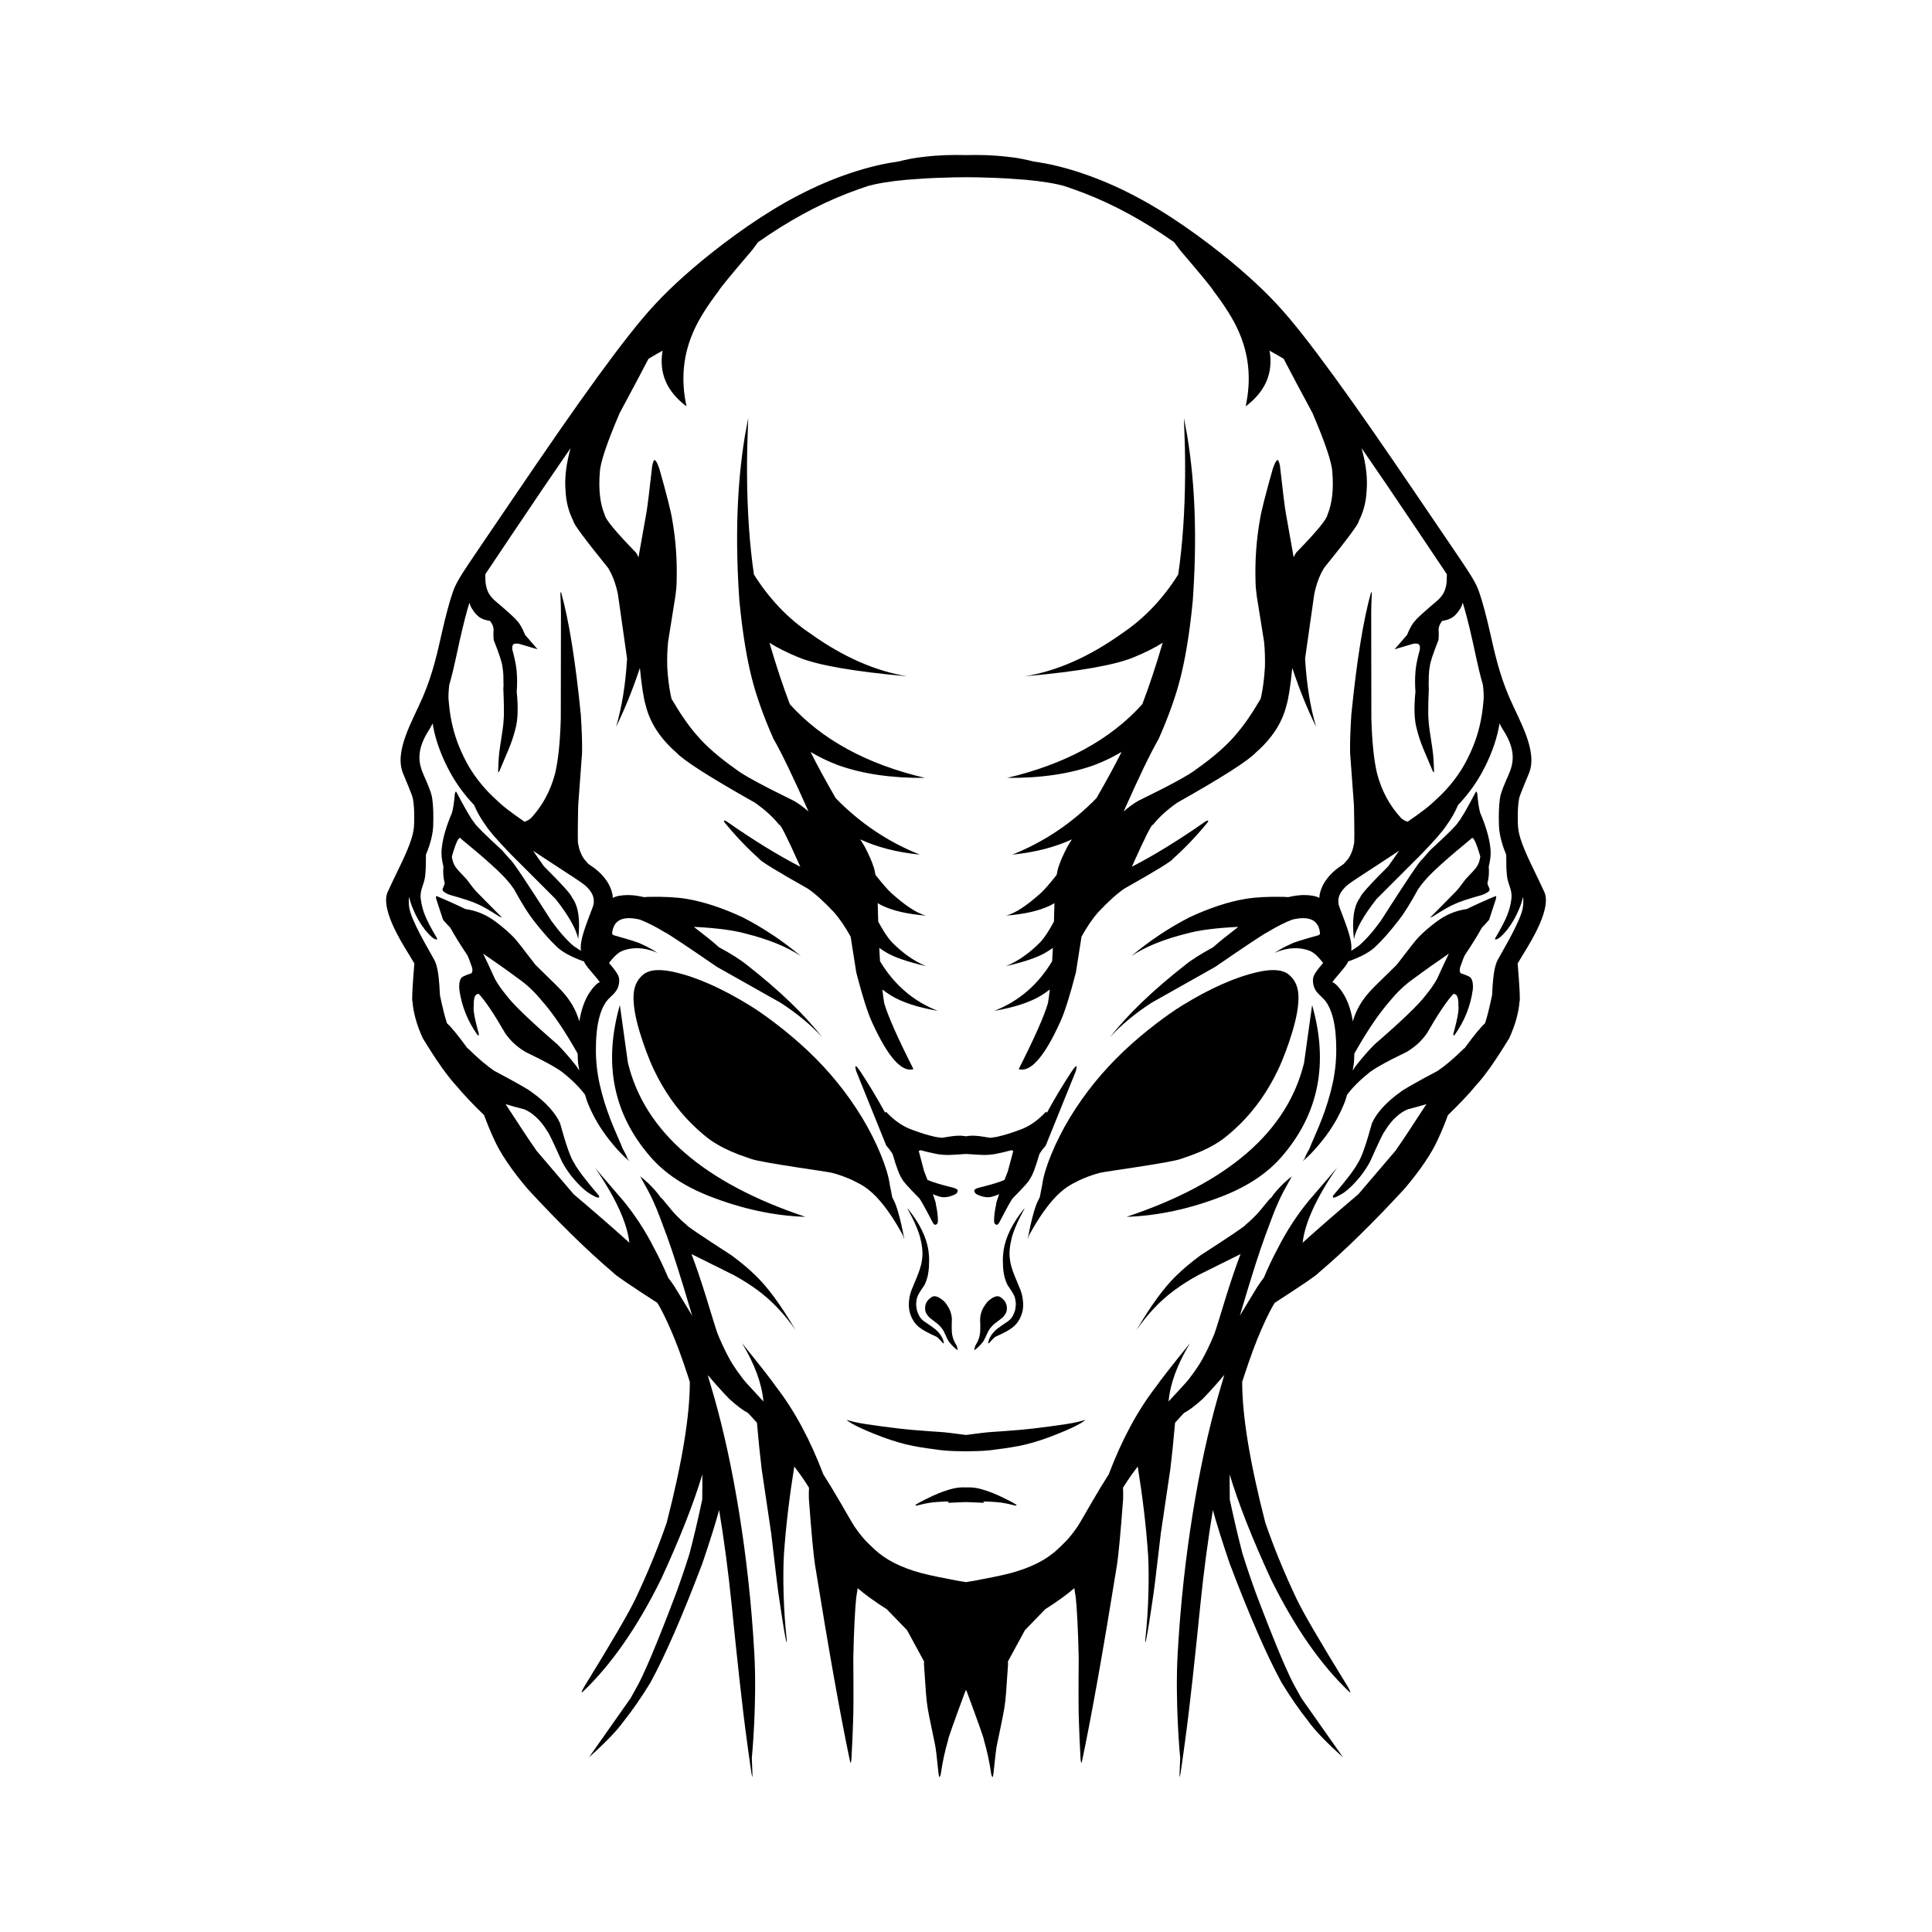 <?xml version="1.0" encoding="UTF-8"?>
<svg width="1200pt" height="1200pt" version="1.1" viewBox="0 0 1200 1200" xmlns="http://www.w3.org/2000/svg">
 <path d="m959.16 553.92c-4.555-9.836-7.941-16.469-10.469-22.082-2.527-5.613-4.191-10.16-5.016-13.512-0.824-3.348-0.898-5.824-0.953-8.734-0.055-2.91-0.008-5.481 0.129-7.711 0.137-2.231 0.359-4.109 0.645-5.613 0.285-1.504 0.422-2.117 6.137-15.891 5.715-13.773-5.828-32.48-12.262-47.441s-9.254-28.637-11.762-39.625c-2.512-10.984-4.731-19.32-6.742-25.16-2.012-5.84-4.32-9.785-16.199-27.184s-32.566-48.156-50.164-73.488c-17.594-25.332-32.109-45.254-43.578-59.801-11.469-14.551-20.02-23.832-33.465-35.914-13.445-12.082-34.293-28.531-55.398-41.414-21.105-12.883-42.465-22.172-64.125-27.406-4.703-1.137-9.391-1.973-13.988-2.625-5.07-1.32-10.434-2.394-16.402-2.961-8.723-1.043-17.199-1.242-25.555-1.023-8.355-0.219-16.832-0.02-25.555 1.023-5.965 0.566-11.332 1.641-16.402 2.961-4.598 0.656-9.289 1.492-13.988 2.625-21.66 5.234-43.02 14.52-64.125 27.406-21.105 12.883-41.953 29.332-55.398 41.414-13.445 12.082-21.992 21.363-33.465 35.914-11.469 14.551-25.984 34.469-43.578 59.801-17.598 25.332-38.285 56.09-50.164 73.488-11.879 17.398-14.188 21.344-16.199 27.184-2.012 5.84-4.231 14.172-6.742 25.16-2.512 10.984-5.328 24.66-11.762 39.625-6.434 14.961-17.977 33.668-12.262 47.441 5.715 13.773 5.852 14.387 6.137 15.891 0.285 1.504 0.508 3.383 0.645 5.613 0.137 2.234 0.184 4.801 0.129 7.711s-0.129 5.387-0.953 8.734-2.488 7.898-5.016 13.512c-2.527 5.613-5.914 12.242-10.469 22.082-4.551 9.836 7.262 29.387 12.926 38.504 1.59 2.562 2.734 4.461 3.609 5.988-1.246 15.07-1.637 23.031-1.156 23.812 0.57 6.988 2.691 14.516 6.367 22.586 8.367 13.777 15.336 23.645 20.898 29.609 4.289 5.207 10.078 11.309 17.191 18.199 1.758 4.781 3.688 9.617 6.004 14.566 3.867 8.836 10.867 19.242 21 31.223 19.75 21.398 37.496 38.762 53.246 52.09 0.828 1.258 9.953 7.5 27.34 18.707 0.402 0.676 0.754 1.195 1.18 1.949 2.336 4.152 4.914 9.496 7.703 16 2.789 6.504 5.773 14.148 10.465 28.484 0.277 0.848 0.57 1.809 0.855 2.711 0.043 20.793-4.691 49.844-14.359 87.43-5.309 15.41-11.75 31.117-19.328 47.121-3.969 8.43-14.57 26.629-31.805 54.598-1.398 2.434-1.895 3.695-1.496 3.781 17.949-16.887 34.336-40.379 49.168-70.48 11.664-25.289 20.152-46.898 25.602-64.98 0.031 4.168 0.008 9.348-0.07 15.594-2.727 12.766-5.348 23.918-7.867 33.457-2.519 8.078-5.371 16.484-8.551 25.219-11.891 31.383-20.207 51.066-24.945 59.059l-3.168 5.688-25.797 36.66c10.23-9.129 17.43-16.609 21.598-22.445 5.633-7.109 11.164-15.117 16.594-24.02 9.25-16.992 20.02-41.719 32.309-74.18 4.777-14.129 8.188-25.035 10.324-32.938 3.078 18.57 5.707 38.352 7.844 59.449 2.977 29.414 6.258 61.211 9.723 86.293 3.465 25.086 3.465 25.086 2.742 8.277 0 0 3.316-33.871 1.543-65.234s-5.098-60.289-9.359-86.812c-4.266-26.523-9.477-50.652-15.637-72.367-1.484-5.234-2.793-9.688-3.977-13.578 3.894 4.656 8.211 9.551 13.453 14.977 4.934 4.438 8.77 7.289 11.625 8.723 1.824 1.977 3.688 4.012 5.527 6.023 0.953 10.93 1.926 20.488 2.914 28.625l5.934 40.051c2.812 24.32 4.477 37.867 4.996 40.637 2.269 15.574 3.769 24.578 4.5 27.004 0.16 0.059 0.227-0.27 0.199-0.988-1.094-10.25-1.754-19.984-1.98-29.203-0.258-9.043-0.199-17.004 0.176-23.883 1.289-18.754 3.562-37.031 6.457-55.004 0.133 0.176 0.328 0.422 0.457 0.586 1.918 2.512 3.644 4.836 5.926 8.262 0.828 1.246 1.801 2.785 2.766 4.309-0.109 1.832-0.16 4-0.086 6.894 1.555 20.953 2.832 34.684 3.84 41.191 8.699 54.023 15.996 94.91 21.891 122.66 0.273 0.262 0.508-0.422 0.695-2.055 0.535-9.969 0.875-17.617 1.016-22.945 0.289-5.227 0.34-18.418 0.148-39.578 0.176-9.105 0.438-16.859 0.781-23.262 0.359-6.746 0.691-11.531 1-14.355 0.344-2.148 0.645-4.164 0.934-6.152 4.559 3.918 10.461 8.238 18.094 13.074l12.578 12.988 10.59 19.473c-0.004 0.508-0.113 1.031-0.102 1.535 0.98 15.301 1.641 23.613 1.984 24.941 0.02 1.5 1.684 10.023 4.992 25.57 0.445 2.238 1.129 7.957 2.051 17.156 0.133 1.086 0.289 1.906 0.461 2.453 0.223 0.336 0.531-0.148 0.926-1.449 1.055-7.469 2.602-14.664 4.641-21.59-0.352 0.039 3.203-10.023 10.664-30.18 0.137-0.25 0.277-0.508 0.41-0.754 0.133 0.246 0.277 0.508 0.41 0.754 7.461 20.156 11.016 30.215 10.664 30.18 2.039 6.926 3.582 14.121 4.641 21.59 0.395 1.301 0.703 1.785 0.926 1.449 0.172-0.547 0.328-1.363 0.461-2.453 0.922-9.199 1.605-14.918 2.051-17.156 3.309-15.547 4.973-24.07 4.992-25.57 0.344-1.328 1.004-9.641 1.984-24.941 0.012-0.504-0.102-1.027-0.105-1.535l10.59-19.473 12.582-12.988c7.629-4.836 13.535-9.156 18.094-13.074 0.293 1.988 0.59 4.004 0.934 6.152 0.305 2.824 0.641 7.609 0.996 14.355 0.348 6.398 0.605 14.152 0.785 23.262-0.188 21.16-0.137 34.355 0.148 39.578 0.141 5.328 0.48 12.977 1.016 22.945 0.191 1.633 0.422 2.316 0.695 2.055 5.894-27.746 13.191-68.633 21.891-122.66 1.004-6.508 2.285-20.238 3.84-41.191 0.074-2.894 0.023-5.062-0.086-6.894 0.965-1.523 1.938-3.062 2.766-4.309 2.281-3.426 4.008-5.75 5.926-8.262 0.129-0.168 0.32-0.414 0.457-0.586 2.898 17.973 5.172 36.25 6.457 55.004 0.375 6.879 0.434 14.84 0.176 23.883-0.223 9.219-0.883 18.953-1.98 29.203-0.027 0.719 0.039 1.047 0.199 0.988 0.73-2.43 2.231-11.43 4.5-27.004 0.52-2.773 2.184-16.316 4.996-40.637l5.934-40.051c0.988-8.137 1.961-17.695 2.914-28.629 1.84-2.012 3.703-4.047 5.523-6.023 2.856-1.43 6.691-4.285 11.629-8.723 5.238-5.426 9.555-10.32 13.453-14.977-1.184 3.894-2.492 8.344-3.977 13.578-6.16 21.715-11.371 45.844-15.637 72.367-4.266 26.523-7.586 55.449-9.359 86.812-1.773 31.363 1.543 65.234 1.543 65.234-0.723 16.809-0.723 16.809 2.742-8.277 3.465-25.086 6.746-56.883 9.723-86.293 2.137-21.098 4.766-40.883 7.844-59.449 2.137 7.902 5.547 18.809 10.324 32.938 12.289 32.461 23.059 57.188 32.309 74.18 5.43 8.906 10.961 16.914 16.598 24.02 4.168 5.836 11.367 13.32 21.598 22.445l-25.797-36.66-3.168-5.688c-4.738-7.992-13.055-27.676-24.945-59.059-3.18-8.734-6.031-17.141-8.551-25.219-2.519-9.539-5.141-20.691-7.867-33.457-0.078-6.246-0.102-11.426-0.07-15.594 5.445 18.082 13.934 39.691 25.602 64.98 14.828 30.102 31.219 53.594 49.168 70.48 0.402-0.086-0.098-1.348-1.496-3.781-17.234-27.969-27.836-46.168-31.805-54.598-7.578-16.004-14.02-31.711-19.328-47.121-9.672-37.586-14.402-66.637-14.359-87.43 0.285-0.902 0.578-1.863 0.855-2.711 4.691-14.332 7.676-21.98 10.465-28.484 2.789-6.504 5.367-11.848 7.703-16 0.426-0.754 0.777-1.273 1.18-1.949 17.387-11.203 26.508-17.449 27.336-18.707 15.75-13.328 33.5-30.691 53.246-52.09 10.133-11.98 17.133-22.387 21-31.223 2.316-4.949 4.246-9.781 6.004-14.562 7.113-6.891 12.902-12.992 17.191-18.199 5.562-5.965 12.531-15.832 20.898-29.609 3.672-8.07 5.793-15.598 6.363-22.586 0.48-0.785 0.09-8.742-1.156-23.812 0.875-1.527 2.019-3.426 3.609-5.988 5.66-9.121 17.477-28.668 12.922-38.504zm-14.176 13.172c-3.188 9.934-14.301 27.816-15.324 30.352-1.02 2.531-1.66 5.727-2.121 9.773-0.344 3.023-0.586 6.769-0.777 10.883-1.598 7.633-3.062 13.539-4.363 17.43-2.586 2.328-6.703 7.348-11.922 14.457-0.227 0.309-0.5 0.707-0.734 1.023-0.203 0.121-0.316 0.133-0.617 0.387-5.906 5.856-11.273 10.422-16.105 13.699-14.098 7.488-21.945 11.969-23.531 13.449-4.09 2.875-7.742 6.074-10.957 9.598-3.008 3.414-5.141 6.602-6.402 9.566-3.66 13.359-6.559 21.547-8.691 24.566-2.008 3.918-7.148 10.703-15.426 20.352-0.883 2.09 1.297 1.512 6.539-1.738 3.215-2.266 6.574-5.539 10.078-9.824 2.438-3.016 4.547-6.195 6.332-9.535 5.301-11.875 8.27-18.066 8.898-18.57 2.328-3.887 4.75-6.934 7.266-9.145 2.184-2.082 4.598-3.684 7.246-4.801 4.941-1.27 8.691-2.316 11.602-3.203-1.172 1.789-2.269 3.438-3.496 5.316-4.949 7.598-10.23 15.789-15.723 23.617l-23.055 27c-13.684 11.609-25.066 21.512-33.762 29.363-0.309 0.277-0.555 0.508-0.855 0.781 1.43-12.566 8.746-28.418 21.973-47.562-0.047 0.406-6.094 7.547-18.137 21.426-7.418 9.051-13.789 18.832-19.113 29.34-3.348 6.195-6.211 12.379-8.852 18.559-1.074 1.387-2.305 3.07-3.879 5.414-4.168 6.918-7.801 12.902-10.996 18.121 1.789-5.965 3.766-12.59 5.598-18.609 2.746-9.016 5.156-16.512 7.18-22.496 2.019-5.984 3.691-10.414 5.102-14.164 1.41-3.754 2.703-7.375 4.203-11.023 1.5-3.648 3.199-7.34 5.156-11.043 1.957-3.703 4.176-7.418 5.188-9.426-1.418 1.68-0.152-0.129-3.344 2.914-1.773 1.367-4.785 4.492-7.531 7.766-0.727 0.867-1.281 1.82-1.973 2.707-0.398 0.246-0.848 0.629-1.41 1.297-4.027 5.031-6.93 8.434-8.715 10.207-1.992 2.059-3.977 3.883-5.945 5.469 0.445 0.289-8.871 6.602-27.953 18.938-5.898 4.352-10.887 8.539-14.973 12.566-7.598 7.305-15.855 18.598-24.777 33.875 6.906-10.031 14.742-18.281 23.5-24.75 4.363-3.231 9.281-6.352 14.754-9.367l26.395-13.133c-0.004 0.012-0.008 0.023-0.016 0.035-2.699 7.086-5.644 15.664-8.797 25.758s-6.539 21.57-7.469 23.816c-0.93 2.246-1.945 4.606-2.992 6.879-1.051 2.277-2.133 4.473-3.25 6.586-1.117 2.113-2.246 4.109-3.144 5.516-0.898 1.402-1.875 2.863-2.91 4.332-1.039 1.473-2.137 2.953-3.301 4.449s-2.18 2.762-8.547 9.559c-1.527 1.629-2.856 3.082-4.293 4.633 1-10.93 5.301-22.965 13.34-36.254-11.508 14.242-18.578 23.301-21.215 27.168-11.453 14.785-21.203 32.984-29.328 54.453-0.293 0.457-0.535 0.797-0.84 1.277-2.75 4.324-5.953 9.629-9.621 15.926-3.668 6.297-7.75 13.492-8.848 15.082-1.094 1.59-2.234 3.16-3.34 4.578-1.105 1.418-2.168 2.691-3.188 3.805-1.02 1.117-2.156 2.246-5.688 5.594-3.535 3.348-7.668 6.207-12.566 8.707-4.898 2.496-10.574 4.613-17.035 6.324-6.461 1.711-13.887 3.035-21.184 4.477-2.164 0.426-4.207 0.719-6.289 1.055-2.082-0.336-4.125-0.629-6.289-1.055-7.297-1.441-14.723-2.766-21.184-4.477-6.461-1.711-12.137-3.828-17.035-6.324-4.898-2.496-9.031-5.359-12.566-8.707-3.535-3.348-4.668-4.477-5.688-5.594-1.02-1.117-2.086-2.387-3.191-3.805s-2.246-2.988-3.34-4.578-5.176-8.785-8.848-15.082c-3.668-6.297-6.875-11.602-9.625-15.926-0.305-0.48-0.547-0.82-0.84-1.277-8.125-21.469-17.879-39.668-29.332-54.453-2.637-3.871-9.707-12.926-21.215-27.168 8.039 13.289 12.34 25.324 13.34 36.254-1.434-1.547-2.766-3-4.293-4.633-6.367-6.797-7.387-8.062-8.547-9.559-1.164-1.496-2.262-2.981-3.301-4.449s-2.012-2.926-2.91-4.332c-0.902-1.402-2.031-3.402-3.144-5.516-1.117-2.113-2.199-4.309-3.25-6.586-1.051-2.277-2.066-4.633-2.992-6.879-0.926-2.246-4.316-13.723-7.469-23.816s-6.098-18.672-8.797-25.758c-0.004-0.012-0.008-0.023-0.016-0.035l26.395 13.133c5.473 3.016 10.391 6.137 14.754 9.367 8.758 6.473 16.594 14.723 23.5 24.75-8.922-15.277-17.18-26.57-24.777-33.875-4.086-4.023-9.078-8.215-14.973-12.566-19.078-12.332-28.398-18.645-27.953-18.938-1.973-1.586-3.953-3.41-5.945-5.469-1.781-1.773-4.688-5.172-8.715-10.207-0.562-0.668-1.012-1.047-1.41-1.297-0.691-0.887-1.246-1.84-1.973-2.707-2.746-3.269-5.758-6.394-7.531-7.766-3.191-3.047-1.926-1.238-3.348-2.914 1.012 2.008 3.231 5.723 5.188 9.426 1.957 3.703 3.66 7.394 5.156 11.043 1.5 3.648 2.793 7.269 4.203 11.023 1.41 3.754 3.082 8.18 5.102 14.164s4.434 13.48 7.18 22.496c1.832 6.019 3.809 12.645 5.598 18.609-3.195-5.219-6.828-11.199-10.996-18.117-1.574-2.34-2.805-4.027-3.879-5.414-2.637-6.18-5.504-12.363-8.852-18.559-5.324-10.508-11.695-20.289-19.113-29.34-12.043-13.879-18.09-21.02-18.137-21.426 13.227 19.145 20.539 34.996 21.973 47.562-0.301-0.273-0.547-0.504-0.855-0.781-8.699-7.852-20.078-17.758-33.762-29.367l-23.047-26.992c-5.492-7.832-10.777-16.023-15.727-23.625-1.223-1.879-2.32-3.527-3.496-5.316 2.91 0.887 6.66 1.93 11.602 3.203 2.648 1.117 5.062 2.719 7.246 4.801 2.516 2.211 4.938 5.262 7.266 9.148 0.629 0.504 3.598 6.695 8.898 18.57 1.785 3.344 3.894 6.523 6.332 9.535 3.504 4.285 6.863 7.559 10.078 9.824 5.242 3.25 7.422 3.828 6.539 1.738-8.277-9.652-13.422-16.434-15.426-20.352-2.133-3.016-5.027-11.207-8.691-24.562-1.262-2.965-3.398-6.152-6.402-9.566-3.215-3.527-6.867-6.727-10.957-9.598-1.59-1.477-9.434-5.961-23.531-13.449-4.832-3.277-10.199-7.844-16.105-13.699-0.301-0.254-0.418-0.266-0.617-0.387-0.23-0.316-0.508-0.715-0.734-1.023-5.219-7.109-9.336-12.133-11.922-14.457-1.305-3.887-2.766-9.793-4.363-17.422-0.195-4.117-0.438-7.863-0.777-10.887-0.461-4.047-1.098-7.242-2.121-9.773-1.02-2.535-12.137-20.418-15.324-30.352-1.184-3.684-1.359-7.035-0.953-10.133 0.586 2.504 1.309 4.941 2.324 7.258 1.914 4.758 4.387 9.109 7.414 13.055 3.59 4.461 6.137 6.523 7.648 6.191 0.09-0.203 0.062-0.465-0.086-0.785-3.566-5.984-6.051-10.742-7.445-14.277-1.219-2.977-2.062-6.148-2.523-9.52-0.23-1.605-0.23-3.121 0.004-4.551 0.066-0.512 0.246-1.309 0.547-2.394 1.164-3.477 1.773-5.519 1.828-6.129 0.277-1.215 0.496-3.402 0.664-6.566 0.066-3.656 0.094-6.34 0.102-8.379 0.699-1.773 1.453-3.606 1.98-5.211 1.633-4.965 2.422-9.281 2.527-12.633 0.109-3.352 0.125-6.406 0.039-9.195-0.09-2.789-0.289-5.32-0.609-7.617-0.32-2.297-0.781-4.375-3.941-11.668-3.156-7.289-8.23-15.828 2.269-31.734 0.766-1.164 1.246-2.336 1.941-3.504 0.109 0.688 0.156 1.336 0.285 2.031 0.906 4.824 2.305 9.656 4.137 14.504 1.832 4.848 4.086 9.711 6.383 13.863 2.297 4.152 4.41 7.394 6.695 10.504 2.285 3.106 4.746 6.074 7.371 8.906 0.266 0.285 0.535 0.543 0.805 0.824 1.824 4.348 4.254 8.625 7.32 12.832 2.051 3.262 7.227 9.191 15.523 17.793l27.883 27.895c8.094 10.348 12.75 18.617 13.973 24.809 1.379-11.953 0.109-20.535-3.801-25.746-0.477-1.852-6.309-8.336-17.492-19.453-2.848-4.133-5.004-7.199-6.785-9.684 0.203 0.137 0.348 0.234 0.551 0.371 8.285 5.496 18.309 11.992 24.449 16.016 6.141 4.023 7.43 5.121 8.484 6.184 1.051 1.062 1.879 2.074 2.492 3.023 0.613 0.949 1.039 1.832 1.273 2.523 0.238 0.691 0.363 1.277 0.441 1.914s0.102 1.332 0.062 2.09c-0.039 0.762-0.133 1.586-1.035 3.93s-2.633 6.816-3.953 10.594c-1.32 3.781-2.231 6.918-2.731 9.586-0.473 2.523-0.434 4.945-0.254 5.965l-4.492-2.973c-4.16-3.465-8.766-8.652-13.812-15.551-16.012-25.082-24.582-37.832-25.715-38.254l-4.957-5.672c-10.914-10.027-16.695-15.793-17.352-17.293-1.812-2.043-5.523-8.41-11.133-19.105-0.316-0.207-0.598 0.18-0.836 1.16-0.492 5.684-1.113 9.711-1.859 12.086-3.402 7.914-5.473 14.949-6.215 21.109-0.535 3.777-0.156 7.836 0.949 12.121-0.27 3.414-0.137 6.82 0.777 10.219 0.164 0.309-0.273 1.551-1.312 3.715-0.051 0.566 0.137 1.082 0.566 1.543 0.938 0.801 2.312 1.527 4.121 2.184 8.609 2.398 14.34 4.309 17.188 5.731 2.328 0.887 6.836 3.465 13.52 7.738 0.859 0.402 1.328 0.551 1.41 0.445l-15.715-15.902c-1.082-1.07-3.117-3.641-6.102-7.707-4.25-4.422-6.441-6.848-6.566-7.273-1.348-1.574-2.195-3.879-2.648-6.754 0.031-0.129 0.027-0.215 0.062-0.344 2.644-9.141 4.504-12.766 5.578-10.871 14.941 12.242 24.523 20.871 28.746 25.883 1.609 1.797 3.035 3.644 4.277 5.539 4.84 8.832 8.859 15.258 12.055 19.273 5.336 6.859 9.957 12.133 13.859 15.824 3.449 3.598 9.355 6.836 17.508 9.738 0.43 0.988 0.965 2 2.738 4.199 1.863 2.305 3.859 4.543 5.332 6.344 0.793 0.973 1.398 1.766 1.863 2.41-1.086-0.344-4.738 3.223-7.5 7.988-2.641 4.562-4.309 10.074-5.359 16.258l-0.344-1.16c-1.926-6.227-5.305-11.996-10.137-17.309-0.602-0.836-6.199-6.398-16.789-16.691-7.555-9.93-11.996-15.559-13.32-16.879-2.758-2.945-6.504-6.207-11.242-9.785-2.906-2.191-5.934-3.949-9.09-5.273-3.148-1.32-6.438-2.215-9.867-2.676-5.465-2.695-11.414-5.371-17.848-8.035v-0.004c-0.496 0.012-0.547 0.684-0.148 2.016l4.18 12.746c1.539 1.789 3.016 3.332 4.492 4.891 2.582 4.68 5.977 10.199 10.398 16.777 0.59 0.941 1.621 3.559 3.09 7.856 0.441 1.668 0.305 2.887-0.402 3.656-4.316 1.363-6.516 2.531-6.598 3.5-0.852 1.367-1.148 3.578-0.895 6.629 1.453 10.352 5.246 19.777 11.375 28.273 0.652 0.309 0.898 0.086 0.738-0.66-2.586-9.402-3.633-15.262-3.137-17.578-0.18-5.152 0.871-7.594 3.152-7.328 4.176 4.559 9.602 12.645 16.273 24.262 1.391 2.055 3 3.981 4.824 5.773 2.188 2.144 4.789 4.121 7.801 5.934 13.387 6.457 21.527 11.07 24.426 13.836 2.91 2.293 5.852 5.027 8.828 8.207 1.219 1.281 2.504 2.852 3.82 4.566 0.434 1.324 0.727 2.695 1.223 4 2.875 7.543 6.856 14.719 11.848 21.477 4.992 6.758 10.93 13.066 14.531 15.824-2.754-3.402 0.16-0.129-4.144-7.594-1.555-4.059-5.016-11.418-7.789-18.617-2.773-7.199-4.949-14.273-6.531-21.324-1.586-7.051-2.418-14.094-2.418-21.793 0-7.699 0.652-14.156 1.941-19.273 1.289-5.117 3.086-8.891 5.266-11.465 2.18-2.574 5.828-4.816 6.836-8.895 1.012-4.082 0.141-6.09-1.082-7.981-1.207-1.863-2.809-3.902-4.812-6.211 2.633-3.297 4.703-5.426 6.207-6.359 1.262-0.898 3.078-1.621 5.449-2.168 5.734-1.324 11.918-0.562 18.555 2.289-3.555-2.289-7.043-4.172-10.469-5.648-1.172-0.738-6.648-2.469-16.426-5.195-0.613-0.18-1.086-0.531-1.41-1.047 0.699-8.395 6.422-11.328 17.168-8.805 4.441 1.656 9.594 4.258 15.457 7.805 2.262 1.047 13.094 8.242 32.496 21.578l39.641 22.344c10.492 6.867 19.059 13.984 25.695 21.352-10.926-14.086-26.465-29.023-46.621-44.82-3.816-3.137-9.637-6.836-17.449-11.094-2.141-1.836-4.293-3.789-6.406-5.418-3.363-2.668-6.367-5.016-9.195-7.207 13.535 0.648 24.398 2.016 32.234 4.191 14.199 3.555 25.602 8.199 34.211 13.941-11.238-9.438-23.25-17.449-36.031-24.027-12.434-5.824-24.102-9.66-35.004-11.516-6.297-1.02-14.207-1.43-23.727-1.227-0.727 0.008-1.707 0.102-2.633 0.18-2.961-0.719-6.051-1.18-9.312-1.312-4.602-0.016-7.883 0.613-10.074 1.773-0.062-0.699-0.066-1.41-0.195-2.102-0.246-1.34-0.652-2.742-1.441-4.562s-1.852-3.578-3.129-5.246c-1.273-1.672-2.762-3.254-4.441-4.766-1.082-0.973-2.391-2.019-5.981-4.445l-2.719-3.109c-1.922-2.926-3.094-5.984-3.519-9.176-0.387 0.801-0.41-7.156-0.074-23.871l2.414-32.926c0.113-6.133-0.145-13.992-0.77-23.582-3.324-33.422-7.406-58.746-12.246-75.977-0.32-0.141-0.469 0.062-0.449 0.613 0.258 6.324 0.375 10.473 0.348 12.441l-0.098 65.23c-0.41 14.828-1.621 26.352-3.637 34.578-2.875 10.668-7.832 19.785-14.875 27.348-1.184 1.113-2.562 1.785-4.047 2.231-4.621-3.199-8.223-5.801-10.758-7.773-3.367-2.617-5.082-4.293-7.688-6.707-2.606-2.414-4.981-4.871-7.199-7.453-2.219-2.582-4.289-5.281-6.207-8.105-1.918-2.824-3.637-5.688-5.789-10.059s-3.902-8.676-5.254-12.906c-1.352-4.231-2.316-8.391-3.016-12.477-0.699-4.086-1.074-8.398-1.254-10.543-0.168-1.961 0.008-4.996 0.438-8.941 1.848-6.356 3.227-12.441 4.352-17.738 2.68-12.621 5.031-22.469 7.027-29.473 0.41-1.434 0.785-2.656 1.156-3.84 0.355 1.137 0.703 2.269 1.367 3.406 2.004 3.309 4.164 5.477 6.477 6.504 1.062 0.516 2.273 0.902 3.641 1.168 0.375 0.055 0.898 0.16 1.34 0.238 0.707 1 1.293 1.934 1.613 2.731 0.32 0.812 0.504 1.633 0.555 2.457-0.172 3.957-0.094 6.305 0.234 7.047 3.223 8.129 4.973 13.492 5.254 16.09 0.312 1.762 0.508 3.551 0.586 5.375 0.031 2.769 0.07 5.113 0.113 7.258l-0.141 0.578c0.422 10.164 0.5 16.684 0.238 19.559-0.117 1.934-0.324 4.008-0.621 6.227-1.535 9.887-2.281 15.043-2.238 15.461-0.242 1.82-0.445 5.481-0.613 10.98 0.137 0.402 0.41 0.227 0.828-0.535l5.84-13.793c1.75-4.277 3.09-8.324 4.019-12.137 1.578-5.414 1.887-13.086 0.918-23.012-0.008-0.145-0.047-0.254-0.059-0.398 0.008-0.113 0.047-0.238 0.051-0.352 0.297-4.203 0.27-8.328-0.078-12.371-0.195-3.027-1.09-7.492-2.68-13.391-0.125-0.953-0.094-1.738 0.098-2.367 0.32-1.172 1.625-1.586 3.91-1.25l11.656 3.441-7.734-8.926c-1.715-4.297-3.434-7.266-5.152-8.91-0.926-1.359-5.613-5.609-14.066-12.754-1.172-1.102-2.148-2.254-2.934-3.461-1.016-1.586-1.73-3.492-2.141-5.723-0.316-1.289-0.449-3.625-0.422-6.832 8.348-12.41 23.562-35.238 37.25-55.398 5.512-8.113 10.711-15.688 15.727-22.938-2.801 9.98-3.852 18.957-3.098 26.895 0.324 6.629 1.945 12.801 4.875 18.508-0.25 1.277 6.902 10.93 21.465 28.969 2.703 4.293 4.742 9.684 6.117 16.164l5.727 40.23c-0.965 16.164-3.246 30.285-6.848 42.355 5.805-11.812 10.668-24.043 14.793-36.594 1.133 11.418 2.359 19.301 3.684 23.469 2.621 10.602 8.883 20.25 18.789 28.949 4.684 5.098 21.008 15.527 48.973 31.281 6.32 4.434 11.348 9.023 15.09 13.766 0.555-0.957 4.934 7.723 13.129 26.047-13.941-7.18-29.242-16.598-45.906-28.25-1.336-0.684-1.801-0.551-1.406 0.402 7.039 8.629 14.277 16.246 21.723 22.859 0.582 1.348 10.656 7.535 30.211 18.559 4.445 3 9.836 7.856 16.18 14.562 3.816 4.312 7.246 9.523 10.441 15.285 1.059 6.469 2.219 13.852 3.496 22.266 3.809 14.723 7.066 24.992 9.77 30.816 9.824 21.609 18.406 31.344 25.746 29.207-9.91-19.605-15.973-33.305-18.188-41.094-0.402-2.394-0.766-5.269-1.117-8.383 1.676 1.328 3.496 2.602 5.488 3.812 6.82 4.144 16.465 7.297 28.938 9.453-15.484-6.074-27.32-16.516-35.898-30.855-0.16-2.609-0.312-5.379-0.457-8.254 1.117 0.758 2.16 1.512 3.469 2.293 4.883 3.203 13.426 6.219 25.625 9.043-7.516-3.117-14.633-8.113-21.352-14.98-2.602-2.785-5.414-7.133-8.398-12.711-0.117-3.656-0.227-7.473-0.32-11.445 0.965 0.527 1.898 1.129 2.891 1.586 6.715 3.195 15.73 5.25 27.043 6.164-5.629-1.523-12.695-6.117-21.207-13.785-2.324-2.043-5.769-6.016-10.094-11.496-0.395-2.277-0.836-4.152-1.344-5.492-1.086-3.293-2.867-7.301-5.336-12.023-0.961-1.562-1.84-3.019-2.769-4.539 10.402 4.781 22.613 8.031 36.98 9.453-19.891-7.938-37.266-19.68-52.238-35.055-6.473-11.203-11.641-20.727-15.621-28.715 4.945 2.914 10.395 5.676 16.855 8.125 15.273 5.508 33.348 8.172 54.223 7.992-36.145-8.496-64.121-23.762-83.953-45.77-4.273-11.23-8.496-23.93-12.66-38.152 4.984 3.133 10.922 6.121 17.855 8.953 11.793 4.938 34.359 8.891 67.695 11.867-19.926-3.289-39.984-12.145-60.172-26.574-13.977-9.34-25.566-21.652-35.016-36.633-0.68-4.648-1.281-9.422-1.797-14.336-2.059-19.492-2.844-41.066-2.363-64.715l0.602-18.125-2.066 11.129c-1.242 7.543-2.246 15.336-3.012 23.375-1.527 16.078-2.098 33.148-1.707 51.207 0.195 9.031 0.629 18.309 1.305 27.832l0.82 7.848c1.73 15.34 3.988 28.578 6.773 39.715 2.902 11.512 7.414 24.195 13.543 38.055 5.098 8.871 12.367 23.957 21.789 45.188-2.867-2.492-5.848-4.758-9.047-6.598-19.926-9.719-32.02-16.316-36.273-19.789-10.398-7.305-18.527-14.426-24.383-21.363-5.031-5.793-10.164-13.273-15.387-22.254-0.223-0.934-0.441-1.863-0.578-2.617-0.984-4.856-1.676-10.535-2.07-17.043-0.145-5.606 0.027-10.852 0.523-15.738l4.535-28.328c0.465-3.281 0.723-6.238 0.766-8.875 0.402-13.227-0.512-26.117-2.734-38.668-0.777-5.023-3.465-15.637-8.062-31.844-1.621-4.566-2.789-6.098-3.508-4.59-0.457 1.156-0.75 2.215-0.879 3.172-1.789 16.031-2.981 25.66-3.57 28.883l-4.93 27.773c-0.508-0.977-0.969-2.086-1.539-2.879-12.594-12.918-19.074-20.758-19.445-23.52-2.914-6.941-3.918-15.789-3.019-26.535 0.266-5.879 4.359-18.078 12.277-36.598 7.328-13.598 13.258-24.766 17.938-33.758 3.215-1.938 6.055-3.594 8.141-4.68 0.172-0.102 0.445-0.359 0.629-0.477-2.418 13.859 2.473 25.441 14.84 34.695-3.676-16.848-2.074-32.711 4.812-47.586 2.984-6.688 8.051-14.746 15.195-24.172 0.699-1.477 7.578-9.852 20.629-25.133l3.828-5.102c18.5-13.004 37.066-23.188 55.68-30.375 4.277-1.652 8.539-3.148 12.723-4.559l3.879-0.945c7.66-1.645 16.766-2.777 27.312-3.394 6.953-0.531 14.383-0.801 22.008-0.969 2.512-0.02 5.133-0.102 7.578-0.086 2.445-0.016 5.066 0.066 7.578 0.086 7.625 0.168 15.055 0.441 22.008 0.969 10.551 0.621 19.656 1.75 27.312 3.394l3.879 0.945c4.188 1.41 8.445 2.906 12.723 4.559 18.613 7.188 37.18 17.371 55.68 30.375l3.828 5.102c13.051 15.281 19.926 23.656 20.629 25.133 7.144 9.426 12.211 17.484 15.195 24.172 6.883 14.875 8.488 30.734 4.812 47.586 12.367-9.254 17.254-20.836 14.84-34.695 0.184 0.117 0.453 0.375 0.629 0.477 2.086 1.086 4.926 2.742 8.141 4.68 4.68 8.988 10.613 20.16 17.938 33.758 7.918 18.52 12.012 30.719 12.281 36.598 0.898 10.75-0.109 19.594-3.019 26.535-0.367 2.762-6.852 10.602-19.445 23.52-0.566 0.789-1.031 1.902-1.539 2.879l-4.93-27.773c-0.59-3.223-1.781-12.852-3.57-28.883-0.129-0.957-0.422-2.016-0.879-3.172-0.719-1.508-1.887 0.023-3.508 4.59-4.598 16.207-7.285 26.82-8.062 31.844-2.223 12.551-3.137 25.438-2.734 38.668 0.047 2.637 0.301 5.594 0.766 8.875l4.535 28.328c0.496 4.887 0.672 10.133 0.523 15.738-0.395 6.508-1.086 12.188-2.07 17.043-0.137 0.754-0.355 1.68-0.578 2.613-5.223 8.984-10.355 16.465-15.391 22.258-5.859 6.938-13.984 14.055-24.383 21.363-4.258 3.473-16.348 10.07-36.273 19.789-3.195 1.84-6.18 4.106-9.047 6.598 9.418-21.23 16.691-36.316 21.789-45.188 6.125-13.855 10.641-26.543 13.543-38.055 2.785-11.137 5.043-24.375 6.773-39.715l0.82-7.848c0.676-9.523 1.109-18.801 1.305-27.832 0.391-18.059-0.18-35.129-1.707-51.207-0.766-8.039-1.77-15.832-3.012-23.375l-2.066-11.129 0.602 18.125c0.484 23.648-0.305 45.219-2.363 64.715-0.52 4.914-1.121 9.691-1.801 14.34-9.449 14.977-21.039 27.289-35.012 36.629-20.188 14.43-40.246 23.289-60.172 26.574 33.336-2.977 55.902-6.934 67.695-11.867 6.934-2.832 12.871-5.82 17.855-8.953-4.168 14.223-8.387 26.922-12.66 38.148-19.832 22.012-47.809 37.273-83.953 45.77 20.871 0.18 38.945-2.484 54.223-7.992 6.461-2.449 11.91-5.211 16.855-8.125-3.981 7.988-9.148 17.512-15.621 28.715-14.973 15.375-32.348 27.117-52.242 35.055 14.367-1.422 26.578-4.672 36.98-9.453-0.93 1.523-1.809 2.977-2.769 4.543-2.469 4.723-4.25 8.73-5.336 12.023-0.508 1.336-0.949 3.215-1.344 5.492-4.324 5.481-7.769 9.453-10.094 11.496-8.512 7.664-15.578 12.262-21.207 13.785 11.316-0.91 20.328-2.965 27.043-6.164 0.992-0.457 1.926-1.059 2.891-1.586-0.094 3.977-0.203 7.793-0.32 11.449-2.981 5.578-5.797 9.926-8.395 12.707-6.719 6.871-13.836 11.863-21.352 14.98 12.199-2.824 20.742-5.836 25.625-9.043 1.309-0.777 2.356-1.531 3.469-2.289-0.145 2.879-0.293 5.648-0.453 8.254-8.582 14.336-20.414 24.777-35.898 30.852 12.473-2.16 22.117-5.309 28.938-9.453 1.992-1.215 3.812-2.488 5.488-3.812-0.348 3.113-0.715 5.988-1.117 8.383-2.219 7.789-8.277 21.488-18.188 41.094 7.34 2.137 15.922-7.602 25.746-29.207 2.703-5.82 5.961-16.094 9.77-30.816 1.277-8.414 2.438-15.801 3.496-22.266 3.195-5.762 6.625-10.973 10.441-15.285 6.344-6.707 11.734-11.562 16.18-14.562 19.559-11.023 29.629-17.211 30.211-18.559 7.445-6.613 14.684-14.234 21.723-22.859 0.398-0.953-0.07-1.086-1.406-0.402-16.66 11.656-31.961 21.07-45.902 28.25 8.195-18.324 12.574-27.004 13.129-26.047 3.742-4.742 8.773-9.332 15.094-13.766 27.961-15.754 44.285-26.184 48.969-31.281 9.906-8.699 16.168-18.348 18.789-28.949 1.32-4.164 2.547-12.051 3.684-23.465 4.125 12.551 8.988 24.781 14.793 36.594-3.602-12.07-5.883-26.191-6.848-42.355l5.727-40.23c1.375-6.484 3.414-11.871 6.117-16.164 14.562-18.035 21.715-27.691 21.465-28.969 2.93-5.707 4.555-11.875 4.875-18.508 0.754-7.938-0.297-16.914-3.098-26.895 5.016 7.25 10.215 14.82 15.727 22.934 13.688 20.16 28.906 42.988 37.25 55.398 0.023 3.207-0.105 5.543-0.422 6.832-0.41 2.231-1.121 4.137-2.141 5.723-0.785 1.203-1.762 2.359-2.934 3.461-8.453 7.144-13.141 11.395-14.066 12.754-1.719 1.645-3.438 4.613-5.152 8.91l-7.734 8.926 11.656-3.441c2.285-0.336 3.59 0.078 3.91 1.25 0.191 0.625 0.227 1.414 0.098 2.367-1.59 5.898-2.484 10.363-2.68 13.391-0.348 4.043-0.375 8.168-0.078 12.371 0.008 0.113 0.043 0.238 0.051 0.352-0.012 0.145-0.047 0.254-0.059 0.398-0.965 9.93-0.66 17.598 0.918 23.012 0.926 3.812 2.266 7.859 4.019 12.137l5.84 13.793c0.414 0.762 0.691 0.938 0.828 0.535-0.168-5.5-0.375-9.16-0.613-10.98 0.043-0.418-0.699-5.57-2.238-15.461-0.297-2.219-0.5-4.293-0.621-6.227-0.262-2.875-0.184-9.395 0.238-19.559l-0.137-0.574c0.043-2.144 0.078-4.488 0.113-7.262 0.078-1.824 0.273-3.613 0.586-5.375 0.277-2.602 2.031-7.965 5.254-16.09 0.328-0.742 0.406-3.09 0.234-7.047 0.051-0.828 0.238-1.645 0.555-2.457 0.32-0.797 0.906-1.73 1.613-2.731 0.441-0.078 0.965-0.184 1.34-0.238 1.367-0.262 2.578-0.652 3.641-1.168 2.312-1.027 4.473-3.195 6.477-6.504 0.664-1.137 1.012-2.273 1.367-3.406 0.371 1.184 0.746 2.406 1.156 3.84 1.996 7.004 4.348 16.852 7.027 29.473 1.125 5.297 2.504 11.379 4.348 17.73 0.43 3.949 0.605 6.984 0.438 8.949-0.18 2.144-0.559 6.461-1.258 10.543-0.699 4.086-1.664 8.242-3.016 12.477-1.352 4.234-3.102 8.539-5.254 12.906-2.152 4.371-3.871 7.234-5.789 10.059-1.918 2.824-3.988 5.527-6.207 8.105s-4.59 5.039-7.199 7.453c-2.606 2.414-4.32 4.086-7.688 6.707-2.539 1.973-6.141 4.578-10.758 7.773-1.484-0.445-2.863-1.117-4.047-2.231-7.043-7.562-12-16.676-14.875-27.348-2.016-8.223-3.231-19.75-3.637-34.578l-0.098-65.23c-0.027-1.969 0.086-6.117 0.348-12.441 0.02-0.547-0.129-0.754-0.449-0.613-4.84 17.23-8.922 42.555-12.246 75.977-0.625 9.59-0.883 17.449-0.77 23.582l2.414 32.926c0.336 16.711 0.312 24.668-0.074 23.871-0.422 3.188-1.594 6.246-3.519 9.176l-2.719 3.106c-3.59 2.426-4.898 3.473-5.984 4.445-1.68 1.512-3.168 3.094-4.441 4.766-1.273 1.672-2.34 3.43-3.125 5.246-0.789 1.82-1.191 3.223-1.441 4.562-0.129 0.688-0.133 1.398-0.195 2.102-2.191-1.16-5.477-1.789-10.074-1.773-3.262 0.133-6.352 0.594-9.312 1.312-0.922-0.074-1.906-0.172-2.633-0.18-9.52-0.203-17.426 0.207-23.727 1.227-10.902 1.855-22.57 5.691-35.004 11.516-12.781 6.578-24.793 14.59-36.031 24.027 8.609-5.742 20.016-10.387 34.211-13.941 7.836-2.176 18.699-3.543 32.234-4.191-2.828 2.191-5.832 4.539-9.195 7.207-2.113 1.633-4.269 3.586-6.41 5.422-7.812 4.258-13.633 7.957-17.449 11.094-20.156 15.793-35.699 30.734-46.625 44.82 6.637-7.367 15.203-14.484 25.695-21.352l39.641-22.344c19.402-13.34 30.234-20.531 32.496-21.578 5.863-3.547 11.016-6.148 15.457-7.805 10.746-2.523 16.469 0.41 17.168 8.805-0.324 0.516-0.797 0.863-1.41 1.047-9.777 2.727-15.254 4.457-16.426 5.195-3.426 1.477-6.914 3.359-10.469 5.648 6.633-2.852 12.82-3.613 18.555-2.289 2.371 0.547 4.188 1.266 5.449 2.168 1.5 0.934 3.57 3.062 6.207 6.359-2.004 2.309-3.606 4.348-4.812 6.211-1.227 1.891-2.098 3.898-1.082 7.981 1.012 4.082 4.66 6.32 6.836 8.895 2.18 2.574 3.977 6.348 5.266 11.465 1.289 5.117 1.941 11.574 1.941 19.273 0 7.699-0.832 14.742-2.418 21.793-1.586 7.051-3.758 14.125-6.531 21.324-2.773 7.203-6.234 14.559-7.789 18.617-4.305 7.461-1.395 4.191-4.144 7.594 3.602-2.758 9.539-9.07 14.531-15.824 4.992-6.758 8.973-13.934 11.848-21.477 0.496-1.305 0.789-2.676 1.223-4 1.316-1.715 2.602-3.285 3.82-4.566 2.977-3.18 5.918-5.918 8.828-8.207 2.898-2.769 11.043-7.383 24.426-13.836 3.016-1.812 5.613-3.789 7.801-5.934 1.824-1.797 3.43-3.723 4.824-5.773 6.672-11.613 12.094-19.699 16.273-24.262 2.281-0.266 3.332 2.176 3.152 7.328 0.492 2.316-0.551 8.176-3.137 17.578-0.16 0.75 0.086 0.969 0.738 0.66 6.129-8.496 9.922-17.922 11.375-28.273 0.254-3.051-0.043-5.258-0.895-6.629-0.086-0.969-2.281-2.137-6.598-3.5-0.707-0.77-0.844-1.984-0.402-3.656 1.473-4.297 2.5-6.918 3.09-7.856 4.422-6.578 7.82-12.098 10.398-16.777 1.477-1.555 2.953-3.102 4.492-4.891l4.18-12.746c0.398-1.332 0.348-2.004-0.148-2.016v0.004c-6.434 2.664-12.383 5.34-17.848 8.035-3.43 0.461-6.719 1.352-9.867 2.676-3.156 1.324-6.184 3.082-9.09 5.273-4.738 3.578-8.484 6.844-11.242 9.785-1.324 1.32-5.762 6.949-13.32 16.879-10.59 10.293-16.188 15.855-16.789 16.691-4.832 5.316-8.211 11.086-10.137 17.309l-0.34 1.16c-1.051-6.184-2.719-11.695-5.359-16.258-2.758-4.766-6.41-8.332-7.5-7.988 0.465-0.645 1.07-1.438 1.863-2.41 1.473-1.805 3.469-4.039 5.332-6.344 1.773-2.199 2.305-3.211 2.738-4.199 8.152-2.906 14.059-6.141 17.508-9.738 3.902-3.691 8.523-8.965 13.859-15.824 3.195-4.016 7.215-10.441 12.055-19.273 1.246-1.895 2.672-3.742 4.277-5.539 4.223-5.012 13.805-13.641 28.746-25.883 1.07-1.895 2.93 1.73 5.578 10.871 0.031 0.129 0.031 0.215 0.062 0.344-0.453 2.875-1.297 5.18-2.648 6.754-0.125 0.426-2.312 2.848-6.566 7.273-2.984 4.07-5.019 6.637-6.102 7.707l-15.715 15.902c0.078 0.105 0.551-0.043 1.41-0.445 6.684-4.273 11.191-6.852 13.52-7.738 2.848-1.422 8.578-3.332 17.188-5.731 1.809-0.656 3.184-1.387 4.121-2.184 0.43-0.461 0.617-0.977 0.566-1.543-1.039-2.164-1.477-3.402-1.312-3.715 0.914-3.398 1.047-6.809 0.777-10.219 1.105-4.285 1.484-8.348 0.949-12.121-0.742-6.16-2.816-13.195-6.215-21.109-0.746-2.371-1.367-6.402-1.859-12.086-0.238-0.98-0.52-1.367-0.836-1.16-5.609 10.695-9.32 17.062-11.133 19.105-0.652 1.5-6.438 7.262-17.352 17.293l-4.957 5.672c-1.133 0.418-9.703 13.172-25.715 38.254-5.047 6.902-9.652 12.086-13.812 15.551l-4.492 2.973c0.18-1.016 0.223-3.441-0.254-5.965-0.5-2.668-1.414-5.805-2.731-9.586-1.316-3.781-3.051-8.25-3.953-10.594s-0.996-3.172-1.035-3.93c-0.039-0.758-0.016-1.453 0.062-2.09s0.203-1.223 0.441-1.914c0.234-0.691 0.664-1.57 1.277-2.523 0.613-0.949 1.438-1.961 2.492-3.023 1.055-1.062 2.34-2.16 8.484-6.184 6.141-4.023 16.164-10.516 24.449-16.016 0.203-0.137 0.348-0.238 0.551-0.371-1.781 2.488-3.938 5.555-6.785 9.684-11.184 11.113-17.016 17.598-17.492 19.453-3.914 5.207-5.18 13.789-3.801 25.746 1.223-6.188 5.879-14.457 13.973-24.809l27.883-27.895c8.297-8.602 13.473-14.531 15.523-17.793 3.066-4.203 5.496-8.484 7.32-12.832 0.266-0.281 0.539-0.539 0.801-0.824 2.629-2.832 5.086-5.801 7.371-8.906 2.285-3.106 4.398-6.348 6.695-10.504 2.297-4.152 4.551-9.016 6.383-13.863 1.832-4.848 3.231-9.68 4.137-14.504 0.129-0.695 0.176-1.34 0.285-2.031 0.695 1.168 1.176 2.344 1.941 3.508 10.496 15.906 5.426 24.445 2.269 31.734-3.156 7.289-3.621 9.371-3.941 11.668-0.324 2.297-0.52 4.828-0.609 7.617-0.09 2.789-0.07 5.844 0.039 9.195 0.109 3.352 0.895 7.668 2.527 12.633 0.527 1.605 1.281 3.438 1.98 5.211 0.008 2.039 0.039 4.723 0.102 8.379 0.168 3.164 0.391 5.352 0.664 6.566 0.055 0.609 0.664 2.652 1.832 6.129 0.297 1.082 0.477 1.879 0.543 2.394 0.234 1.426 0.234 2.945 0.004 4.551-0.465 3.371-1.305 6.547-2.523 9.52-1.395 3.535-3.879 8.293-7.445 14.277-0.148 0.32-0.18 0.578-0.086 0.785 1.512 0.332 4.059-1.73 7.648-6.191 3.031-3.945 5.504-8.297 7.414-13.055 1.016-2.316 1.738-4.758 2.324-7.262 0.363 3.082 0.188 6.434-0.996 10.121zm-586.19 87.324c0.09 1.906 0.055 3.746 0.25 5.699 0.168 1.691 0.555 3.25 0.801 4.891-0.703-1.078-1.379-2.195-2.137-3.188-3.945-5.023-7.731-9.355-11.348-12.996-17.219-14.922-27.891-25.199-32.02-30.836-2.769-3.32-5.082-6.648-6.93-9.977-3.109-6.867-5.551-12.094-7.336-15.707 7.098 4.852 14.441 10.016 22.32 15.852 5.008 3.535 9.758 8.047 14.254 13.543 6.992 7.914 14.387 18.926 22.145 32.719zm482.16 5.699c0.195-1.953 0.16-3.793 0.25-5.699 7.758-13.793 15.152-24.805 22.148-32.715 4.492-5.496 9.246-10.008 14.254-13.543 7.879-5.836 15.223-11 22.32-15.852-1.785 3.613-4.227 8.84-7.336 15.707-1.848 3.328-4.16 6.652-6.93 9.977-4.129 5.633-14.805 15.914-32.023 30.836-3.617 3.641-7.398 7.973-11.348 12.996-0.762 0.992-1.434 2.109-2.137 3.188 0.246-1.641 0.633-3.203 0.801-4.894z"/>
 <path d="m669.15 883.25c-1.879 0.426-4.211 0.855-7 1.297-2.789 0.438-6.039 0.891-9.73 1.383-3.691 0.492-7.144 0.926-10.367 1.309-3.223 0.379-6.227 0.664-8.992 0.914-2.769 0.254-5.398 0.422-9.754 0.77-4.356 0.348-8.758 0.5-13.176 1.062-3.332 0.426-6.731 0.863-10.133 1.301-3.398-0.438-6.801-0.875-10.133-1.301-4.414-0.562-8.816-0.715-13.172-1.062-4.356-0.348-6.988-0.516-9.754-0.77-2.769-0.25-5.769-0.535-8.992-0.914-3.223-0.379-6.68-0.812-10.367-1.309-3.691-0.496-6.941-0.945-9.73-1.383-2.789-0.438-5.125-0.867-7.004-1.297-1.879-0.426-3.301-0.855-3.887-1.023-0.969-0.441-0.707 0-1.086-0.277 0.332 0.367 1.332 1.117 2.785 1.98 1.453 0.863 3.344 1.852 5.684 2.949s5.129 2.289 8.461 3.629c3.332 1.34 6.82 2.668 10.16 3.777s6.527 2.039 9.555 2.797c3.031 0.758 5.91 1.301 9.426 1.875 2.809 0.461 6.25 0.945 9.793 1.391 0.266 0.039 0.43 0.074 0.711 0.113 1.539 0.23 3.32 0.453 6.746 0.668 2.336 0.148 5.301 0.223 8.387 0.254 0.164 0.004 0.324 0.023 0.492 0.027 0.652 0.008 1.273-0.012 1.926-0.012s1.273 0.02 1.926 0.012c0.164 0 0.324-0.023 0.492-0.027 3.086-0.035 6.051-0.105 8.387-0.254 3.426-0.219 5.207-0.441 6.746-0.668 0.281-0.043 0.445-0.074 0.711-0.113 3.543-0.441 6.984-0.93 9.797-1.391 3.516-0.574 6.394-1.117 9.426-1.875 3.031-0.758 6.215-1.684 9.555-2.797 3.34-1.113 6.828-2.438 10.16-3.777 3.332-1.34 6.121-2.535 8.461-3.629 2.34-1.098 4.231-2.086 5.684-2.949 1.453-0.863 2.453-1.617 2.785-1.98-0.383 0.273-0.121-0.164-1.086 0.277-0.59 0.164-2.012 0.598-3.891 1.023z"/>
 <path d="m723.82 721.97c4.926-0.891 8.164-1.602 9.656-2.16 1.492-0.559 4.344-1.461 7.441-2.617 3.094-1.152 6.062-2.438 8.895-3.852 2.836-1.414 5.539-2.965 8.195-4.731 2.66-1.766 7.719-5.953 12.402-10.605 4.68-4.652 8.965-9.758 12.844-15.309 3.883-5.547 7.363-11.531 10.461-17.984 3.098-6.449 6.641-15.941 9.055-24.055 2.414-8.113 3.699-14.98 3.742-20.82 0.039-5.84-1.543-10.871-6.082-14.559-4.543-3.688-12.18-3.117-19.242-1.516-7.066 1.602-14.492 4.144-22.305 7.613s-16.02 7.856-24.699 13.199-23.324 16.109-36.273 28.387c-12.953 12.277-24.121 25.988-33.348 41.176-9.23 15.184-15.945 32-17.141 41.301-0.793 3.84-1.258 6.289-1.582 8.145-0.711 1.473-1.504 2.859-2.102 4.453-2.148 5.742-3.539 12.223-4.574 17.309-1.035 5.086-1.035 5.086 0.043 1.836 0 0 3.309-6.078 6.684-11.195 3.375-5.117 6.676-9.359 9.965-12.762 3.293-3.402 6.617-6.008 10.223-7.93s5.426-2.769 7.215-3.496c1.789-0.73 3.535-1.375 5.242-1.945 1.703-0.566 3.367-1.059 4.863-1.434 1.496-0.371 11.758-1.871 20.273-3.172 8.52-1.297 15.227-2.387 20.148-3.277z"/>
 <path d="m533.92 735.3c3.606 1.922 6.93 4.527 10.223 7.93 3.293 3.402 6.59 7.644 9.965 12.762 3.375 5.117 6.684 11.195 6.684 11.195 1.074 3.25 1.074 3.25 0.043-1.836-1.035-5.086-2.426-11.566-4.574-17.309-0.598-1.594-1.391-2.981-2.102-4.453-0.324-1.855-0.785-4.305-1.582-8.145-1.199-9.301-7.914-26.117-17.141-41.301-9.23-15.184-20.395-28.898-33.348-41.176-12.953-12.277-27.598-23.047-36.273-28.387-8.68-5.344-16.887-9.73-24.699-13.199s-15.238-6.016-22.305-7.613c-7.062-1.598-14.703-2.172-19.242 1.516-4.543 3.688-6.121 8.723-6.082 14.559 0.039 5.84 1.324 12.707 3.738 20.82 2.414 8.113 5.957 17.605 9.055 24.055s6.578 12.434 10.461 17.984c3.883 5.547 8.164 10.652 12.848 15.309 4.68 4.652 9.742 8.84 12.402 10.605 2.66 1.766 5.359 3.316 8.195 4.731 2.836 1.418 5.801 2.699 8.895 3.852 3.094 1.152 5.949 2.059 7.441 2.617 1.492 0.559 4.734 1.27 9.656 2.16 4.926 0.891 11.633 1.98 20.148 3.281 8.516 1.301 18.777 2.801 20.273 3.172 1.496 0.371 3.16 0.867 4.867 1.434 1.703 0.566 3.449 1.215 5.242 1.945 1.789 0.723 3.609 1.57 7.211 3.492z"/>
 <path d="m814.99 624.25-5 35.883c-10.363 42.664-47.117 74.551-110.26 95.66 19.488-0.625 39.449-4.938 59.879-12.934 15.508-6.109 27.645-14.227 36.41-24.355 23.023-26.465 29.348-57.883 18.969-94.254z"/>
 <path d="m390.01 660.14-5-35.883c-10.379 36.371-4.055 67.789 18.969 94.258 8.766 10.129 20.898 18.246 36.406 24.355 20.43 7.996 40.391 12.309 59.879 12.934-63.137-21.113-99.887-53-110.25-95.664z"/>
 <path d="m605.67 836.03-0.566 2.676c1.621-1.039 3.379-2.731 5.273-5.074 0.332-0.156 1.484-2.414 3.465-6.785 0.453-0.824 0.93-1.539 1.434-2.144 0.555-0.711 1.328-1.516 2.316-2.414 3.762-2.812 5.617-4.297 5.566-4.453 1.199-1.324 1.914-2.598 2.141-3.824 0.523-3.559-0.809-6.359-3.988-8.402-1.918-1.188-4.574-0.215-7.965 2.914-2.102 2.543-3.434 4.922-3.992 7.137-0.336 1.254-0.531 2.422-0.59 3.504 0.215 5.008 0.145 8.348-0.211 10.016-0.426 2.25-1.387 4.531-2.883 6.852z"/>
 <path d="m594.89 838.71-0.566-2.676c-1.5-2.32-2.457-4.606-2.879-6.852-0.359-1.668-0.426-5.004-0.211-10.016-0.059-1.082-0.254-2.246-0.59-3.504-0.559-2.219-1.891-4.598-3.992-7.137-3.391-3.133-6.047-4.106-7.965-2.914-3.18 2.043-4.512 4.844-3.988 8.402 0.23 1.227 0.941 2.504 2.141 3.824-0.051 0.156 1.805 1.641 5.566 4.453 0.992 0.898 1.766 1.703 2.316 2.414 0.504 0.605 0.98 1.32 1.434 2.144 1.977 4.367 3.133 6.629 3.465 6.785 1.891 2.344 3.648 4.035 5.269 5.074z"/>
 <path d="m629.22 766.17c0.695-2.094 1.598-4.367 2.711-6.816 0.863-1.902 2.293-4.711 4.285-8.422 0.094-0.195 0.082-0.293-0.043-0.301v0.004c-3.688 4.566-6.59 9.016-8.715 13.344-1.066 2.168-1.941 4.301-2.629 6.41l-0.887 3.137-0.602 3.094-0.316 3.051c-0.164 1.59-0.168 4.047-0.008 7.367 0.133 1.867 0.379 3.652 0.73 5.363 0.52 2.148 1.211 4.078 2.07 5.789 2.59 3.715 4.074 6.188 4.453 7.418 0.406 1.441 0.621 2.66 0.652 3.652 0.117 0.824-0.012 2.301-0.383 4.441-0.879 2.691-1.805 4.516-2.785 5.473-0.383 0.41-0.914 0.895-1.602 1.449-3.109 2.023-5.41 3.633-6.898 4.84-0.859 0.676-1.629 1.422-2.305 2.246-1.711 1.926-2.777 4.043-3.199 6.352-0.035 0.324 0.145 0.395 0.547 0.219 2.16-2.488 3.551-3.848 4.168-4.078 5.16-2.301 8.668-4.223 10.52-5.766 2.746-2.133 4.703-5.148 5.867-9.055 0.371-1.254 0.586-2.629 0.641-4.113 0.027-0.742 0.02-1.516-0.031-2.316-0.191-2.051-0.355-3.32-0.488-3.797-0.348-1.523-0.727-2.824-1.145-3.902-2.894-6.789-4.656-11.262-5.285-13.418-1.039-3.125-1.547-6.356-1.523-9.695 0.062-1.809 0.242-3.598 0.539-5.375 0.598-3.098 1.152-5.297 1.66-6.594z"/>
 <path d="m566.17 801.26c-0.418 1.074-0.797 2.375-1.145 3.902-0.133 0.48-0.297 1.746-0.488 3.797-0.051 0.801-0.059 1.574-0.031 2.316 0.059 1.488 0.273 2.859 0.641 4.113 1.164 3.902 3.121 6.922 5.867 9.055 1.852 1.543 5.359 3.465 10.52 5.766 0.617 0.23 2.008 1.59 4.168 4.078 0.398 0.176 0.582 0.105 0.547-0.219-0.418-2.309-1.484-4.426-3.199-6.352-0.676-0.824-1.445-1.57-2.305-2.246-1.492-1.203-3.789-2.816-6.898-4.84-0.688-0.555-1.223-1.039-1.602-1.449-0.977-0.957-1.906-2.781-2.785-5.473-0.371-2.137-0.5-3.617-0.383-4.441 0.027-0.996 0.246-2.211 0.652-3.652 0.379-1.23 1.859-3.703 4.449-7.418 0.859-1.711 1.551-3.641 2.07-5.789 0.352-1.711 0.598-3.496 0.73-5.363 0.16-3.32 0.156-5.777-0.008-7.367l-0.316-3.051-0.602-3.094-0.887-3.137c-0.688-2.106-1.562-4.242-2.629-6.41-2.121-4.328-5.027-8.777-8.715-13.344v-0.004c-0.125 0.004-0.137 0.105-0.043 0.301 1.992 3.711 3.422 6.516 4.285 8.422 1.113 2.449 2.016 4.723 2.711 6.816 0.508 1.297 1.062 3.496 1.66 6.594 0.297 1.777 0.477 3.57 0.539 5.375 0.027 3.336-0.48 6.566-1.523 9.695-0.625 2.152-2.387 6.629-5.281 13.418z"/>
 <path d="m550.46 711.5c2.445 2.906 3.801 4.797 4.066 5.676 2.309 8.004 4.246 13.047 5.812 15.137 0.309 1.125 3.801 5.055 10.48 11.789 0.816 0.762 3.578 5.691 8.285 14.781 0.688 1.285 1.285 1.91 1.781 1.867 1.047-0.141 1.605-0.891 1.672-2.25 0.035-2.898-0.383-6.359-1.254-10.387 0.094-0.527-0.551-2.703-1.863-6.379 2.754 1.184 5.227 1.969 7.082 1.895 1.984 0.004 4.215-0.586 6.695-1.762 1.266-0.723 1.789-1.605 1.582-2.644-0.234-0.52-1.086-1.012-2.559-1.477-7.863-1.91-13.145-3.527-16.145-4.883-0.664-1.711-1.281-3.312-2.074-5.312l-3.387-12.688c0.398-0.117 0.762-0.336 1.16-0.445 2.973 0.812 6.34 1.629 10.543 2.453 2.394 0.367 4.543 0.535 6.445 0.504 1.172 0.023 4.949-0.195 11.219-0.633 6.266 0.441 10.047 0.656 11.215 0.633 1.902 0.027 4.051-0.141 6.449-0.504 4.203-0.828 7.57-1.645 10.543-2.453 0.398 0.109 0.766 0.324 1.16 0.445l-3.387 12.688c-0.793 2-1.41 3.602-2.074 5.312-3 1.359-8.281 2.977-16.145 4.883-1.473 0.465-2.324 0.953-2.559 1.477-0.211 1.039 0.316 1.922 1.582 2.644 2.481 1.176 4.711 1.762 6.695 1.762 1.855 0.078 4.328-0.711 7.082-1.895-1.312 3.672-1.957 5.852-1.863 6.379-0.871 4.027-1.285 7.488-1.254 10.387 0.066 1.359 0.625 2.109 1.672 2.25 0.496 0.039 1.094-0.582 1.781-1.867 4.707-9.09 7.469-14.02 8.285-14.781 6.68-6.731 10.172-10.66 10.48-11.789 1.566-2.086 3.5-7.133 5.812-15.137 0.266-0.875 1.621-2.769 4.066-5.676l18.605-46.039c1.289-4.465 0.371-4.332-2.75 0.402-5.144 7.777-10.203 16.219-15.18 25.324-0.121-0.387-0.324-0.621-0.68-0.535-5.012 5.414-10.434 9.129-16.262 11.148-5.039 1.887-9.363 3.227-12.965 4.023-0.477 0.215-2.324 0.52-5.269 0.895-4.523-0.734-6.863-1.094-6.793-1.047-1.617-0.215-3.188-0.309-4.707-0.289-1.086 0.016-2.328 0.219-3.539 0.383-1.211-0.164-2.453-0.367-3.539-0.383-1.52-0.02-3.09 0.074-4.707 0.289 0.074-0.047-2.266 0.316-6.793 1.047-2.945-0.375-4.793-0.68-5.269-0.895-3.606-0.793-7.926-2.137-12.965-4.023-5.828-2.019-11.246-5.734-16.262-11.148-0.359-0.086-0.559 0.148-0.68 0.535-4.977-9.105-10.035-17.547-15.18-25.324-3.121-4.734-4.039-4.867-2.75-0.402z"/>
 <path d="m620.28 928.91c-4.738-2.113-8.934-3.59-12.586-4.426-2.641-0.594-5.191-0.734-7.695-0.621-2.504-0.113-5.059 0.027-7.695 0.621-3.648 0.836-7.844 2.312-12.586 4.426-7.996 3.805-11.699 5.84-11.102 6.102 0.152 0.156 0.387 0.203 0.703 0.133 4.156-1.027 6.969-1.625 8.434-1.797 2.418-0.324 5.16-0.547 8.227-0.672 0.473-0.055 1.691-0.062 3.309-0.043l-0.473 0.789c4.332-0.195 7.957-0.348 11.184-0.473 3.227 0.125 6.852 0.273 11.184 0.473l-0.473-0.789c1.621-0.02 2.84-0.012 3.309 0.043 3.062 0.121 5.805 0.348 8.223 0.672 1.469 0.172 4.277 0.773 8.438 1.797 0.316 0.07 0.551 0.027 0.703-0.133 0.598-0.262-3.106-2.297-11.102-6.102z"/>
</svg>
